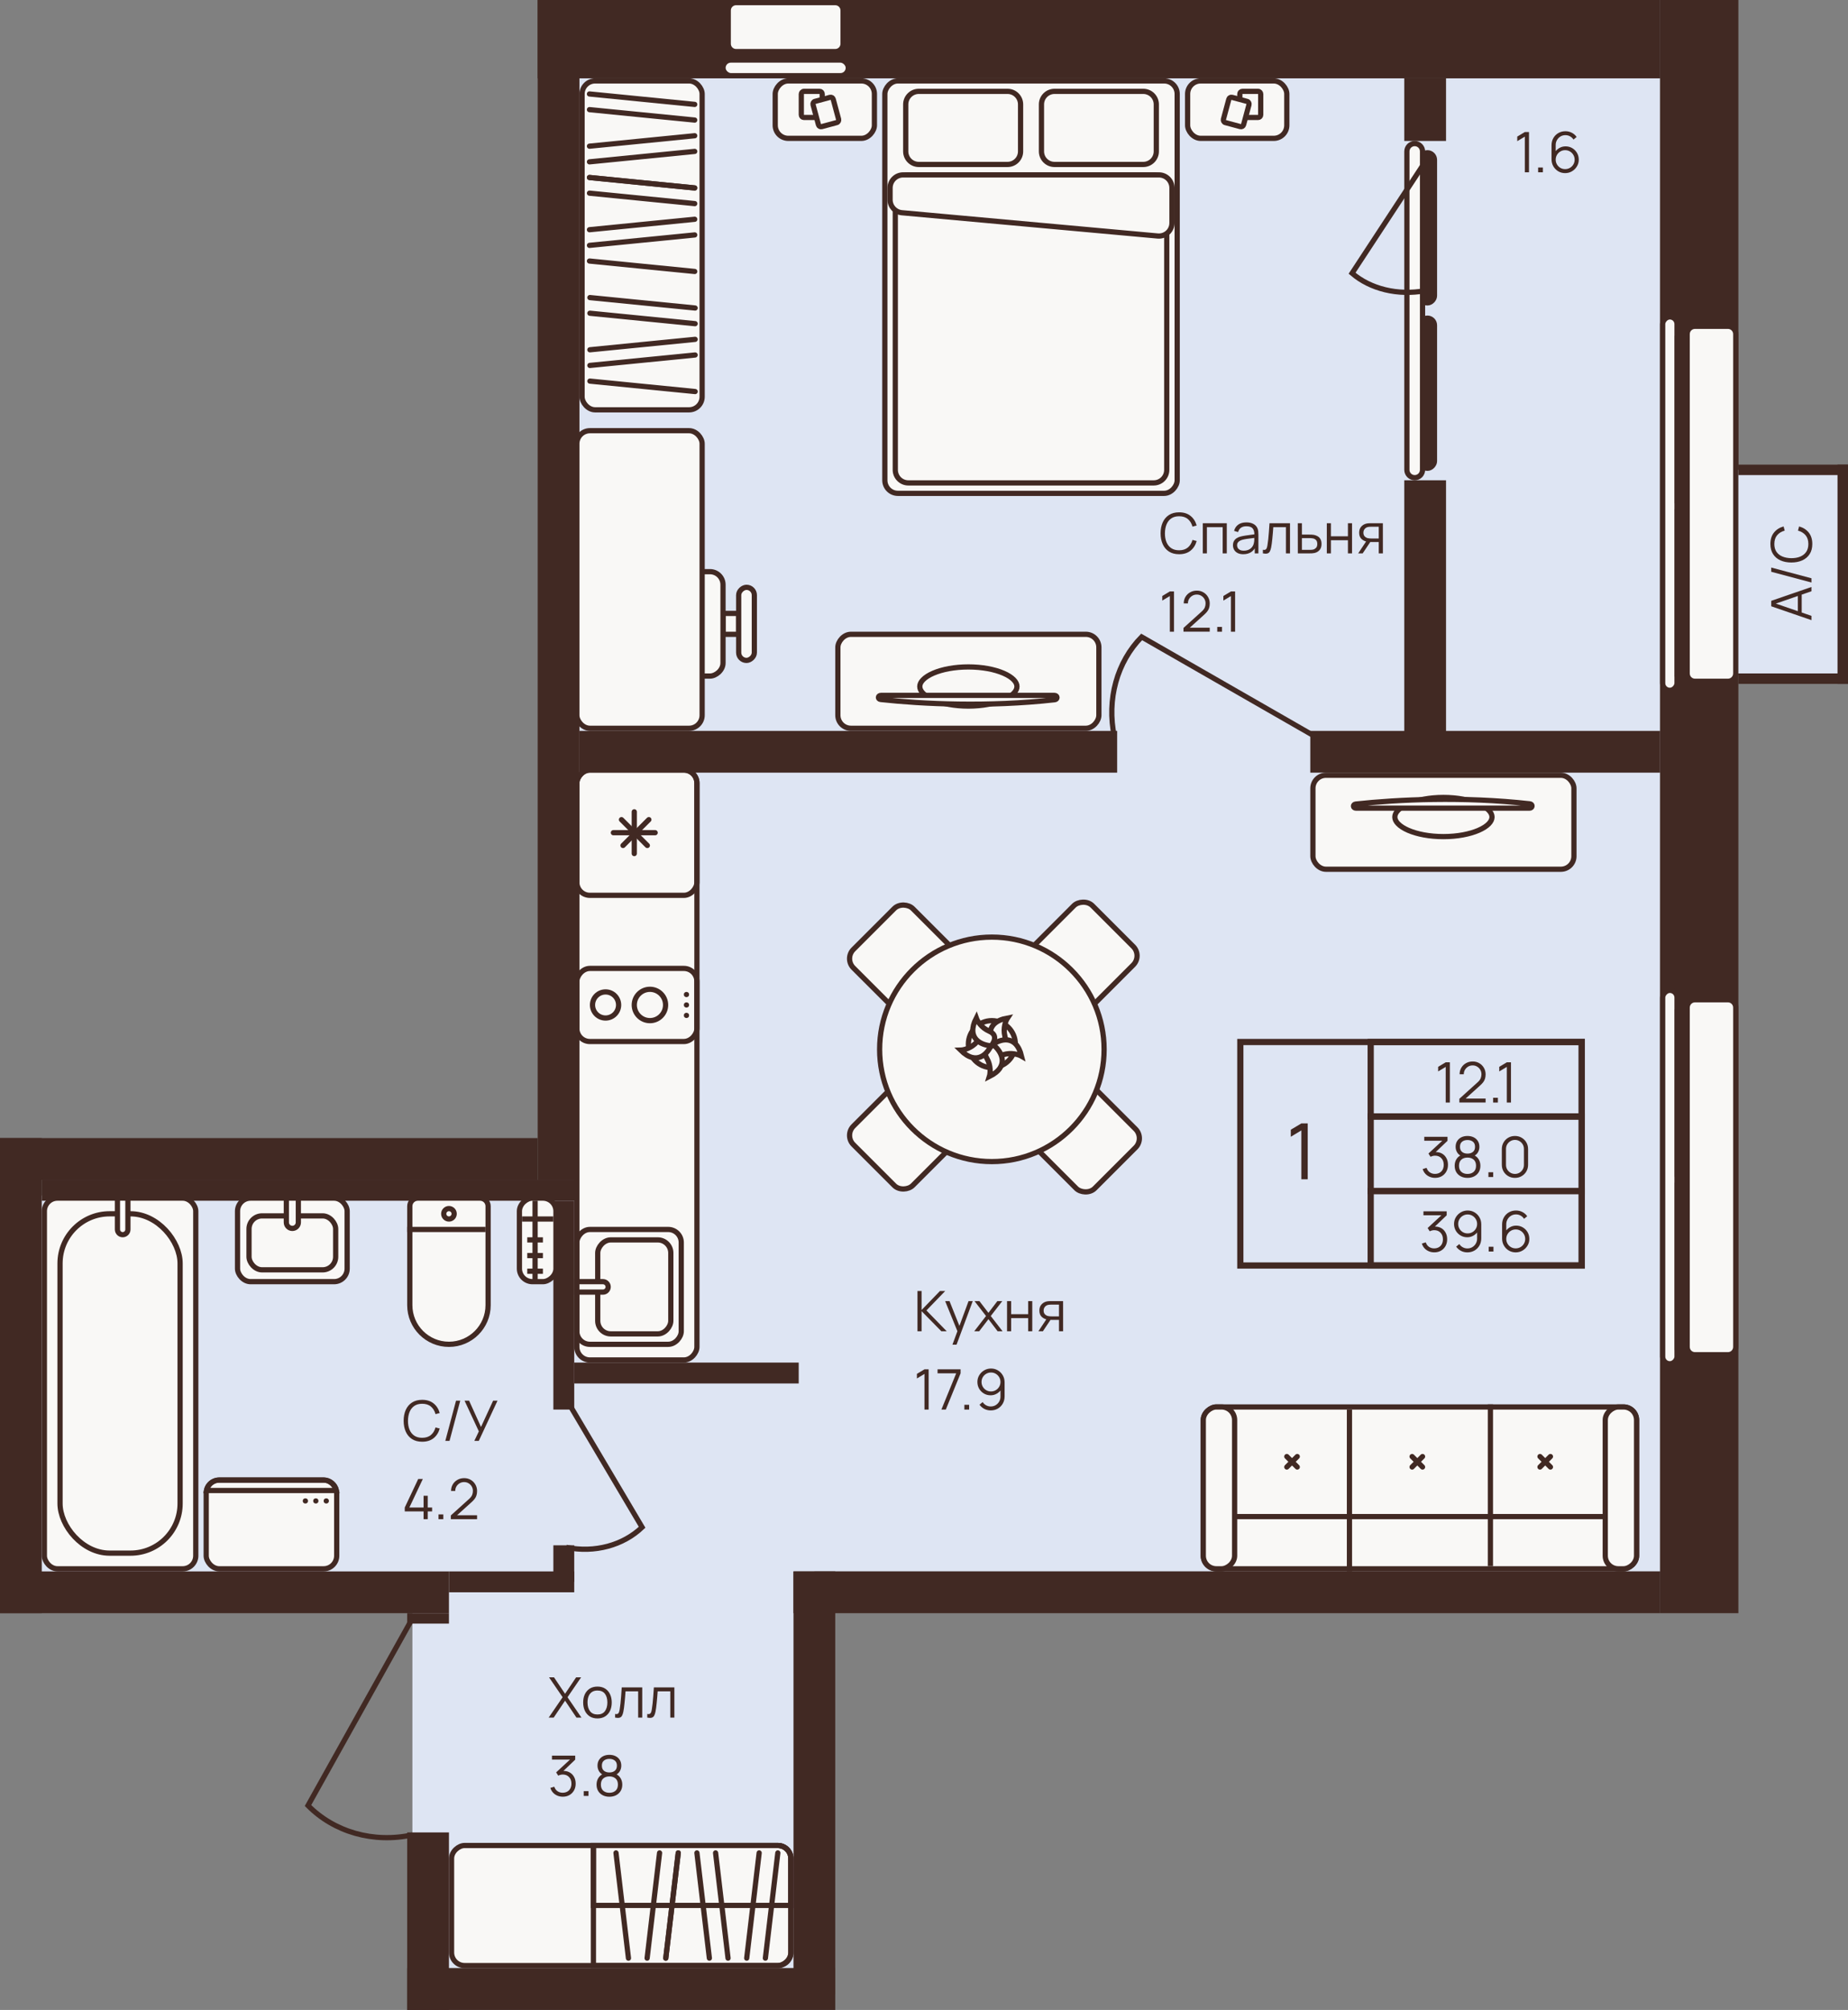 <?xml version="1.0" encoding="utf-8"?>
<svg width="354" height="385" viewBox="0 0 354 385" fill="none" xmlns="http://www.w3.org/2000/svg">
<rect x="0" y="0" width="354" height="385" fill="#808080" stroke="none"/>
<g id="Apartment_154">
<rect id="Rectangle 251" width="208" height="286" transform="matrix(-1 0 0 1 318 15)" fill="#DEE5F3"/>
<rect id="Rectangle 252" width="104" height="74" transform="matrix(-1 0 0 1 110 229)" fill="#DEE5F3"/>
<rect id="Rectangle 253" width="77" height="150" transform="matrix(-1 0 0 1 156 227)" fill="#DEE5F3"/>
<g id="Wall_big">
<rect id="Rectangle 1" width="8" height="226" transform="matrix(-1 0 0 1 111 0)" fill="#412923"/>
</g>
<g id="Wall_big_2">
<rect id="Rectangle 1_2" width="8" height="12" transform="matrix(-1 0 0 1 277 15)" fill="#412923"/>
</g>
<g id="Wall_big_3">
<rect id="Rectangle 1_3" width="8" height="55" transform="matrix(-1 0 0 1 277 92)" fill="#412923"/>
</g>
<g id="Wall_big_4">
<rect id="Rectangle 1_4" width="8" height="91" transform="matrix(-1 0 0 1 8 218)" fill="#412923"/>
</g>
<g id="Wall_big_5">
<rect id="Rectangle 1_5" width="8" height="81" transform="matrix(-1 0 0 1 160 301)" fill="#412923"/>
</g>
<g id="Wall_big_6">
<rect id="Rectangle 1_6" width="8" height="34" transform="matrix(-1 0 0 1 86 351)" fill="#412923"/>
</g>
<g id="Wall_big_7">
<rect id="Rectangle 1_7" width="8" height="103" transform="matrix(0 -1 -1 0 103 226)" fill="#412923"/>
</g>
<g id="Wall_big_8">
<rect id="Rectangle 1_8" width="8" height="86" transform="matrix(0 -1 -1 0 86 309)" fill="#412923"/>
</g>
<g id="Wall_big_9">
<rect id="Rectangle 1_9" width="8" height="2" transform="matrix(-1 0 0 1 86 309)" fill="#412923"/>
</g>
<g id="Wall_big_10">
<rect id="Rectangle 1_10" width="4" height="103" transform="matrix(0 -1 -1 0 111 230)" fill="#412923"/>
</g>
<g id="Wall_big_11">
<rect id="Rectangle 1_11" width="4" height="24" transform="matrix(0 -1 -1 0 110 305)" fill="#412923"/>
</g>
<g id="Wall_big_12">
<rect id="Rectangle 1_12" width="4" height="43" transform="matrix(0 -1 -1 0 153 265)" fill="#412923"/>
</g>
<g id="Wall_big_13">
<rect id="Rectangle 1_13" width="4" height="40" transform="matrix(-1 0 0 1 110 230)" fill="#412923"/>
</g>
<g id="Wall_big_14">
<rect id="Rectangle 1_14" width="8" height="166" transform="matrix(0 -1 -1 0 318 309)" fill="#412923"/>
</g>
<g id="Wall_big_15">
<rect id="Rectangle 1_15" width="8" height="67" transform="matrix(0 -1 -1 0 318 148)" fill="#412923"/>
</g>
<g id="Wall_big_16">
<rect id="Rectangle 1_16" width="8" height="103" transform="matrix(0 -1 -1 0 214 148)" fill="#412923"/>
</g>
<g id="Wall_big_17">
<rect id="Rectangle 1_17" width="8" height="82" transform="matrix(0 -1 -1 0 160 385)" fill="#412923"/>
</g>
<g id="Wall_big_18">
<rect id="Rectangle 1_18" width="15" height="309" transform="matrix(-1 0 0 1 333 0)" fill="#412923"/>
</g>
<g id="Wall_big_19">
<rect id="Rectangle 1_19" width="15" height="215" transform="matrix(0 -1 -1 0 318 15)" fill="#412923"/>
</g>
<g id="Door-window" clip-path="url(#clip0_5801_62994)">
<rect id="Rectangle 4" x="-0.5" y="0.5" width="2.714" height="28.76" rx="1.357" transform="matrix(-1 0 0 1 274.286 28.76)" fill="#412923" stroke="#412923"/>
<rect id="Rectangle 5" x="-0.5" y="0.5" width="2.714" height="28.76" rx="1.357" transform="matrix(-1 0 0 1 274.286 60.44)" fill="#412923" stroke="#412923"/>
<path id="Rectangle 3" d="M269.5 29V90C269.5 90.828 270.172 91.5 271 91.5C271.828 91.5 272.5 90.828 272.5 90V29C272.5 28.172 271.828 27.5 271 27.5C270.172 27.5 269.5 28.172 269.5 29Z" fill="#F9F8F6" stroke="#412923"/>
<path id="Vector 1" d="M259 52.337C262.5 55.349 267.75 56.655 273 55.683V31L259 52.337Z" stroke="#412923"/>
</g>
<g id="Window_small">
<rect id="Rectangle 4_2" x="-0.5" y="-0.5" width="1.308" height="18" transform="matrix(0 -1 -1 0 159 11.692)" fill="#412923" stroke="#412923"/>
<rect id="Rectangle 2" x="-0.5" y="-0.5" width="3" height="24" rx="1.5" transform="matrix(0 -1 -1 0 162 14)" fill="#F9F8F6" stroke="#412923"/>
<path id="Rectangle 3_2" d="M161.5 8.385V2C161.5 1.172 160.828 0.5 160 0.5L141 0.5C140.172 0.5 139.5 1.172 139.5 2V8.385C139.5 9.213 140.172 9.885 141 9.885L160 9.885C160.828 9.885 161.5 9.213 161.5 8.385Z" fill="#F9F8F6" stroke="#412923"/>
</g>
<g id="Window_big">
<rect id="Rectangle 2_2" x="0.5" y="-0.5" width="2.75" height="71.533" rx="1.375" transform="matrix(1 0 0 -1 318 131.733)" fill="#F9F8F6" stroke="#412923"/>
<rect id="Rectangle 4_3" x="0.5" y="-0.5" width="1.812" height="31.07" transform="matrix(1 0 0 -1 320.812 128.6)" fill="#412923" stroke="#412923"/>
<rect id="Rectangle 5_2" x="0.5" y="-0.5" width="1.812" height="31.07" transform="matrix(1 0 0 -1 320.812 95.4)" fill="#412923" stroke="#412923"/>
<path id="Rectangle 3_3" d="M324.687 130.5H331C331.828 130.5 332.5 129.828 332.5 129V64C332.5 63.172 331.828 62.5 331 62.5H324.688C323.859 62.5 323.188 63.172 323.188 64V129C323.188 129.828 323.859 130.5 324.687 130.5Z" fill="#F9F8F6" stroke="#412923"/>
</g>
<g id="Window_big_2">
<rect id="Rectangle 2_3" x="0.5" y="-0.5" width="2.75" height="71.533" rx="1.375" transform="matrix(1 0 0 -1 318 260.733)" fill="#F9F8F6" stroke="#412923"/>
<rect id="Rectangle 4_4" x="0.5" y="-0.5" width="1.812" height="31.07" transform="matrix(1 0 0 -1 320.812 257.6)" fill="#412923" stroke="#412923"/>
<rect id="Rectangle 5_3" x="0.5" y="-0.5" width="1.812" height="31.07" transform="matrix(1 0 0 -1 320.812 224.4)" fill="#412923" stroke="#412923"/>
<path id="Rectangle 3_4" d="M324.687 259.5H331C331.828 259.5 332.5 258.828 332.5 258V193C332.5 192.172 331.828 191.5 331 191.5H324.688C323.859 191.5 323.188 192.172 323.188 193V258C323.188 258.828 323.859 259.5 324.687 259.5Z" fill="#F9F8F6" stroke="#412923"/>
</g>
<g id="Bath">
<rect id="Rectangle 33" x="37.5" y="300.5" width="29" height="71" rx="2.5" transform="rotate(180 37.5 300.5)" fill="#F9F8F6" stroke="#412923"/>
<rect id="Rectangle 34" x="34.5" y="297.5" width="23" height="65" rx="9.5" transform="rotate(180 34.5 297.5)" stroke="#412923"/>
<path id="Rectangle 35" d="M22.5 235.5V229.5H24.5V235.5C24.5 236.052 24.052 236.5 23.5 236.5C22.948 236.5 22.5 236.052 22.5 235.5Z" fill="white" stroke="#412923"/>
</g>
<g id="washmashine">
<rect id="Rectangle 38" x="64.5" y="300.5" width="25" height="17" rx="2.5" transform="rotate(-180 64.5 300.5)" fill="#F9F8F6" stroke="#412923"/>
<circle id="Ellipse 93" cx="62.5" cy="287.5" r="0.5" transform="rotate(-180 62.5 287.5)" fill="#412923"/>
<circle id="Ellipse 94" cx="60.5" cy="287.5" r="0.5" transform="rotate(-180 60.5 287.5)" fill="#412923"/>
<circle id="Ellipse 95" cx="58.5" cy="287.5" r="0.5" transform="rotate(-180 58.5 287.5)" fill="#412923"/>
<path id="Rectangle 221" d="M64.45 285.5H39.55C39.782 284.359 40.791 283.5 42 283.5H62C63.209 283.5 64.218 284.359 64.45 285.5Z" stroke="#412923"/>
</g>
<g id="sink">
<rect id="Rectangle 42" x="66.5" y="245.5" width="21" height="16" rx="2.5" transform="rotate(180 66.5 245.5)" fill="#F9F8F6" stroke="#412923"/>
<rect id="Rectangle 43" x="64.3" y="243.233" width="16.6" height="10.333" rx="2.5" transform="rotate(180 64.3 243.233)" stroke="#412923"/>
<g id="Group 34">
<path id="Rectangle 35_2" d="M54.85 234.15V229.5H57.15V234.15C57.15 234.785 56.635 235.3 56 235.3C55.365 235.3 54.85 234.785 54.85 234.15Z" fill="#F9F8F6" stroke="#412923"/>
</g>
</g>
<g id="Toilet">
<path id="Rectangle 44" d="M78.5 250V231.042C78.5 230.19 79.191 229.5 80.042 229.5H91.958C92.809 229.5 93.5 230.19 93.5 231.042V250C93.5 254.142 90.142 257.5 86 257.5C81.858 257.5 78.5 254.142 78.5 250Z" fill="#F9F8F6" stroke="#412923"/>
<line id="Line 14" x1="93" y1="235.5" x2="78" y2="235.5" stroke="#412923"/>
<circle id="Ellipse 92" cx="86" cy="232.5" r="1" transform="rotate(180 86 232.5)" stroke="#412923"/>
</g>
<g id="IDN">
<rect id="Rectangle 45" x="106.5" y="229.5" width="16" height="7" rx="2.5" transform="rotate(90 106.5 229.5)" fill="#F9F8F6" stroke="#412923"/>
<line id="Line 16" x1="106" y1="233.5" x2="100" y2="233.5" stroke="#412923"/>
<line id="Line 18" x1="104" y1="237.5" x2="101" y2="237.5" stroke="#412923"/>
<line id="Line 19" x1="104" y1="240.5" x2="101" y2="240.5" stroke="#412923"/>
<line id="Line 20" x1="104" y1="243.5" x2="101" y2="243.5" stroke="#412923"/>
<path id="Line 17" d="M102.5 230V245.5" stroke="#412923"/>
</g>
<g id="Kitchen">
<rect id="Rectangle 28" x="-0.5" y="0.5" width="23" height="113" rx="2.5" transform="matrix(-1 0 0 1 133 147)" fill="#F9F8F6" stroke="#412923"/>
<rect id="Rectangle 29" x="-0.5" y="0.5" width="23" height="24" rx="2.5" transform="matrix(-1 0 0 1 133 147)" stroke="#412923"/>
<g id="Group 4">
<line id="Line 10" x1="0.5" y1="-0.5" x2="8.5" y2="-0.5" transform="matrix(4.37114e-08 1 1 -4.37114e-08 122 155)" stroke="#412923" stroke-linecap="round"/>
<line id="Line 13" x1="0.5" y1="-0.5" x2="8.5" y2="-0.5" transform="matrix(-1 0 0 1 126 160)" stroke="#412923" stroke-linecap="round"/>
<line id="Line 11" x1="0.5" y1="-0.5" x2="7.5" y2="-0.5" transform="matrix(-0.707 -0.707 -0.707 0.707 124 162.657)" stroke="#412923" stroke-linecap="round"/>
<line id="Line 12" x1="0.5" y1="-0.5" x2="7.5" y2="-0.5" transform="matrix(-0.707 0.707 0.707 0.707 125 157)" stroke="#412923" stroke-linecap="round"/>
</g>
<g id="Group 45">
<rect id="Rectangle 30" x="-0.5" y="0.5" width="23" height="14" rx="2.5" transform="matrix(-1 0 0 1 133 185)" stroke="#412923"/>
<circle id="Ellipse 4" r="3" transform="matrix(-1 0 0 1 124.5 192.5)" stroke="#412923"/>
<circle id="Ellipse 6" r="2.5" transform="matrix(-1 0 0 1 116 192.5)" stroke="#412923"/>
<circle id="Ellipse 8" r="0.5" transform="matrix(-1 0 0 1 131.5 190.5)" fill="#412923"/>
<circle id="Ellipse 9" r="0.5" transform="matrix(-1 0 0 1 131.5 192.5)" fill="#412923"/>
<circle id="Ellipse 10" r="0.5" transform="matrix(-1 0 0 1 131.5 194.5)" fill="#412923"/>
</g>
<g id="Group 35">
<g id="Group 42">
<rect id="Rectangle 31" x="-0.5" y="0.5" width="20" height="22" rx="2.5" transform="matrix(-1 0 0 1 130 235)" stroke="#412923"/>
<rect id="Rectangle 32" x="-0.5" y="0.5" width="14" height="18" rx="2.5" transform="matrix(-1 0 0 1 128 237)" stroke="#412923"/>
<path id="Rectangle 35_3" d="M115.5 245.5H110.5V247.5H115.5C116.052 247.5 116.5 247.052 116.5 246.5C116.5 245.948 116.052 245.5 115.5 245.5Z" fill="#F9F8F6" stroke="#412923"/>
</g>
</g>
</g>
<g id="cupboard">
<rect id="Rectangle 17" x="134.5" y="78.5" width="23" height="63" rx="2.5" transform="rotate(180 134.5 78.5)" fill="#F9F8F6" stroke="#412923"/>
<g id="Group 2">
<path id="Vector 10" d="M133.08 39L112.92 37" stroke="#412923" stroke-linecap="round"/>
<path id="Vector 13" d="M133.08 36L112.92 34" stroke="#412923" stroke-linecap="round"/>
<path id="Vector 14" d="M133.08 52L112.92 50" stroke="#412923" stroke-linecap="round"/>
<path id="Vector 11" d="M112.92 47L133.08 45" stroke="#412923" stroke-linecap="round"/>
<path id="Vector 12" d="M112.92 44L133.08 42" stroke="#412923" stroke-linecap="round"/>
</g>
<g id="Group 3">
<path id="Vector 10_2" d="M133.08 23L112.92 21" stroke="#412923" stroke-linecap="round"/>
<path id="Vector 13_2" d="M133.08 20L112.92 18" stroke="#412923" stroke-linecap="round"/>
<path id="Vector 14_2" d="M133.08 36L112.92 34" stroke="#412923" stroke-linecap="round"/>
<path id="Vector 11_2" d="M112.92 31L133.08 29" stroke="#412923" stroke-linecap="round"/>
<path id="Vector 12_2" d="M112.92 28L133.08 26" stroke="#412923" stroke-linecap="round"/>
</g>
</g>
<g id="Group 2_2">
<path id="Vector 10_3" d="M133.16 62L113 60" stroke="#412923" stroke-linecap="round"/>
<path id="Vector 13_3" d="M133.16 59L113 57" stroke="#412923" stroke-linecap="round"/>
<path id="Vector 14_3" d="M133.16 75L113 73" stroke="#412923" stroke-linecap="round"/>
<path id="Vector 11_3" d="M113 70L133.16 68" stroke="#412923" stroke-linecap="round"/>
<path id="Vector 12_3" d="M113 67L133.16 65" stroke="#412923" stroke-linecap="round"/>
</g>
<g id="Door_small">
<path id="Vector 46" d="M79 351.468C71.5 353.1 64 350.906 59 345.845L79 310" stroke="#412923"/>
</g>
<g id="Wall_big_20">
<rect id="Rectangle 1_20" width="4" height="7" transform="matrix(-1 0 0 1 110 296)" fill="#412923"/>
</g>
<g id="Component 1">
<rect id="Rectangle 222" x="237.595" y="199.595" width="65.405" height="42.811" stroke="#412923" stroke-width="1.189"/>
<rect id="Rectangle 223" x="262.568" y="199.595" width="40.432" height="14.27" stroke="#412923" stroke-width="1.189"/>
<rect id="Rectangle 224" x="262.568" y="213.865" width="40.432" height="14.27" stroke="#412923" stroke-width="1.189"/>
<rect id="Rectangle 225" x="262.568" y="228.135" width="40.432" height="14.27" stroke="#412923" stroke-width="1.189"/>
<path id="1" d="M249.284 215.189H250.503V225.892H249.284V216.527L247.262 217.746V216.393L249.284 215.189Z" fill="#412923"/>
<path id="12.1" d="M276.938 211.189V204.361L275.488 205.233V204.35L276.938 203.483H277.735V211.189H276.938ZM279.551 211.184L279.556 210.467L283.04 207.32C283.34 207.049 283.538 206.792 283.634 206.55C283.734 206.303 283.784 206.047 283.784 205.779C283.784 205.461 283.709 205.174 283.559 204.917C283.409 204.661 283.208 204.457 282.954 204.307C282.701 204.154 282.417 204.077 282.103 204.077C281.775 204.077 281.483 204.156 281.226 204.313C280.969 204.47 280.766 204.677 280.616 204.933C280.47 205.19 280.398 205.47 280.402 205.774H279.599C279.599 205.306 279.71 204.887 279.931 204.516C280.152 204.145 280.452 203.854 280.83 203.644C281.208 203.43 281.636 203.323 282.114 203.323C282.582 203.323 283.001 203.433 283.372 203.655C283.746 203.872 284.041 204.168 284.255 204.543C284.472 204.914 284.581 205.328 284.581 205.784C284.581 206.105 284.542 206.389 284.463 206.635C284.389 206.878 284.269 207.104 284.105 207.315C283.944 207.522 283.739 207.736 283.489 207.957L280.396 210.75L280.273 210.429H284.581V211.184H279.551ZM286.019 211.189V210.274H286.934V211.189H286.019ZM288.644 211.189V204.361L287.194 205.233V204.35L288.644 203.483H289.441V211.189H288.644Z" fill="#412923"/>
<path id="39.6" d="M274.76 239.885C274.378 239.885 274.027 239.817 273.706 239.682C273.385 239.546 273.108 239.353 272.876 239.104C272.644 238.85 272.475 238.549 272.368 238.199L273.117 237.974C273.246 238.356 273.456 238.645 273.749 238.841C274.045 239.038 274.378 239.132 274.749 239.125C275.092 239.118 275.386 239.041 275.632 238.895C275.882 238.749 276.073 238.545 276.205 238.285C276.337 238.024 276.403 237.723 276.403 237.38C276.403 236.856 276.249 236.435 275.943 236.118C275.639 235.796 275.238 235.636 274.739 235.636C274.599 235.636 274.453 235.656 274.3 235.695C274.146 235.73 274.004 235.782 273.872 235.85L273.476 235.224L276.472 232.457L276.601 232.778H272.673V232.024H277.125V232.789L274.514 235.283L274.503 234.972C275.038 234.905 275.509 234.965 275.916 235.154C276.323 235.343 276.64 235.632 276.868 236.021C277.1 236.407 277.216 236.86 277.216 237.38C277.216 237.873 277.109 238.308 276.895 238.686C276.685 239.061 276.394 239.355 276.023 239.569C275.652 239.78 275.231 239.885 274.76 239.885ZM281.141 231.869C281.626 231.869 282.065 231.986 282.458 232.222C282.854 232.454 283.168 232.771 283.4 233.174C283.631 233.574 283.747 234.023 283.747 234.523V237.199C283.747 237.712 283.631 238.172 283.4 238.579C283.168 238.986 282.85 239.307 282.447 239.542C282.047 239.774 281.593 239.89 281.082 239.89C280.644 239.89 280.237 239.794 279.862 239.601C279.491 239.405 279.184 239.136 278.942 238.793L279.541 238.296C279.705 238.549 279.923 238.752 280.194 238.906C280.469 239.059 280.765 239.136 281.082 239.136C281.446 239.136 281.767 239.05 282.046 238.879C282.328 238.704 282.549 238.476 282.709 238.194C282.873 237.908 282.955 237.6 282.955 237.268V235.588L283.148 235.813C282.927 236.166 282.633 236.451 282.265 236.669C281.901 236.886 281.502 236.995 281.066 236.995C280.592 236.995 280.162 236.881 279.777 236.653C279.395 236.424 279.092 236.118 278.867 235.732C278.646 235.347 278.535 234.917 278.535 234.443C278.535 233.968 278.653 233.536 278.888 233.148C279.124 232.755 279.44 232.445 279.836 232.216C280.232 231.985 280.667 231.869 281.141 231.869ZM281.141 232.628C280.806 232.628 280.501 232.711 280.226 232.875C279.952 233.035 279.732 233.253 279.568 233.528C279.407 233.802 279.327 234.107 279.327 234.443C279.327 234.778 279.407 235.083 279.568 235.358C279.729 235.632 279.946 235.852 280.221 236.016C280.496 236.176 280.801 236.257 281.136 236.257C281.471 236.257 281.776 236.176 282.051 236.016C282.329 235.852 282.549 235.632 282.709 235.358C282.873 235.083 282.955 234.778 282.955 234.443C282.955 234.111 282.873 233.808 282.709 233.533C282.549 233.258 282.331 233.039 282.056 232.875C281.782 232.711 281.477 232.628 281.141 232.628ZM285.172 239.73V238.815H286.087V239.73H285.172ZM290.346 239.89C289.864 239.89 289.425 239.774 289.029 239.542C288.637 239.307 288.323 238.989 288.088 238.59C287.856 238.187 287.74 237.734 287.74 237.231V234.56C287.74 234.043 287.856 233.583 288.088 233.18C288.319 232.773 288.635 232.454 289.035 232.222C289.438 231.986 289.894 231.869 290.405 231.869C290.843 231.869 291.25 231.965 291.625 232.158C292.003 232.35 292.312 232.62 292.551 232.966L291.946 233.463C291.782 233.206 291.564 233.001 291.293 232.848C291.022 232.694 290.726 232.618 290.405 232.618C290.044 232.618 289.723 232.705 289.441 232.88C289.16 233.055 288.938 233.285 288.778 233.57C288.617 233.852 288.537 234.159 288.537 234.491V236.171L288.339 235.946C288.564 235.593 288.858 235.308 289.222 235.09C289.589 234.872 289.989 234.764 290.421 234.764C290.899 234.764 291.329 234.878 291.71 235.106C292.092 235.331 292.395 235.636 292.62 236.021C292.845 236.407 292.957 236.838 292.957 237.316C292.957 237.791 292.838 238.222 292.599 238.611C292.363 239 292.048 239.311 291.652 239.542C291.259 239.774 290.824 239.89 290.346 239.89ZM290.346 239.125C290.681 239.125 290.986 239.045 291.261 238.884C291.539 238.724 291.759 238.506 291.919 238.231C292.083 237.957 292.165 237.652 292.165 237.316C292.165 236.981 292.083 236.676 291.919 236.401C291.759 236.123 291.541 235.904 291.266 235.743C290.992 235.579 290.686 235.497 290.351 235.497C290.016 235.497 289.711 235.579 289.436 235.743C289.161 235.904 288.942 236.123 288.778 236.401C288.617 236.676 288.537 236.981 288.537 237.316C288.537 237.648 288.617 237.951 288.778 238.226C288.938 238.501 289.156 238.72 289.431 238.884C289.705 239.045 290.01 239.125 290.346 239.125Z" fill="#412923"/>
<path id="38.0" d="M274.917 225.615C274.535 225.615 274.184 225.547 273.863 225.411C273.541 225.276 273.265 225.083 273.033 224.833C272.801 224.58 272.632 224.279 272.525 223.929L273.274 223.704C273.402 224.086 273.613 224.375 273.905 224.571C274.201 224.767 274.535 224.862 274.906 224.855C275.249 224.848 275.543 224.771 275.789 224.625C276.039 224.478 276.23 224.275 276.362 224.015C276.494 223.754 276.56 223.453 276.56 223.11C276.56 222.586 276.406 222.165 276.099 221.847C275.796 221.526 275.395 221.366 274.895 221.366C274.756 221.366 274.61 221.385 274.457 221.425C274.303 221.46 274.16 221.512 274.028 221.58L273.632 220.954L276.629 218.187L276.758 218.508H272.83V217.754H277.282V218.519L274.671 221.012L274.66 220.702C275.195 220.634 275.666 220.695 276.073 220.884C276.479 221.073 276.797 221.362 277.025 221.751C277.257 222.136 277.373 222.589 277.373 223.11C277.373 223.603 277.266 224.038 277.052 224.416C276.841 224.791 276.551 225.085 276.18 225.299C275.809 225.509 275.388 225.615 274.917 225.615ZM281.111 225.62C280.629 225.62 280.203 225.524 279.832 225.331C279.464 225.138 279.175 224.869 278.965 224.523C278.758 224.173 278.655 223.765 278.655 223.298C278.655 222.819 278.77 222.395 279.002 222.024C279.234 221.649 279.587 221.366 280.062 221.173L280.051 221.483C279.655 221.337 279.354 221.098 279.147 220.766C278.94 220.435 278.836 220.067 278.836 219.664C278.836 219.236 278.935 218.868 279.131 218.562C279.327 218.251 279.595 218.012 279.933 217.844C280.276 217.677 280.668 217.593 281.111 217.593C281.553 217.593 281.946 217.677 282.288 217.844C282.631 218.012 282.9 218.251 283.096 218.562C283.292 218.868 283.39 219.236 283.39 219.664C283.39 220.067 283.291 220.433 283.091 220.761C282.895 221.089 282.593 221.33 282.186 221.483L282.16 221.173C282.634 221.362 282.989 221.644 283.225 222.019C283.464 222.393 283.583 222.819 283.583 223.298C283.583 223.765 283.478 224.173 283.267 224.523C283.057 224.869 282.766 225.138 282.395 225.331C282.024 225.524 281.596 225.62 281.111 225.62ZM281.111 224.865C281.596 224.865 281.99 224.732 282.293 224.464C282.597 224.193 282.748 223.804 282.748 223.298C282.748 222.784 282.598 222.395 282.299 222.131C281.999 221.863 281.603 221.73 281.111 221.73C280.618 221.73 280.224 221.863 279.928 222.131C279.632 222.395 279.484 222.784 279.484 223.298C279.484 223.804 279.634 224.193 279.933 224.464C280.233 224.732 280.626 224.865 281.111 224.865ZM281.111 220.97C281.539 220.97 281.887 220.861 282.154 220.643C282.422 220.422 282.556 220.096 282.556 219.664C282.556 219.232 282.422 218.909 282.154 218.695C281.887 218.478 281.539 218.369 281.111 218.369C280.683 218.369 280.335 218.478 280.067 218.695C279.803 218.909 279.671 219.232 279.671 219.664C279.671 220.096 279.803 220.422 280.067 220.643C280.335 220.861 280.683 220.97 281.111 220.97ZM285.12 225.459V224.544H286.035V225.459H285.12ZM290.203 225.62C289.728 225.62 289.3 225.509 288.918 225.288C288.54 225.067 288.24 224.767 288.019 224.389C287.798 224.007 287.687 223.579 287.687 223.105V220.108C287.687 219.634 287.798 219.207 288.019 218.829C288.24 218.447 288.54 218.146 288.918 217.925C289.3 217.704 289.728 217.593 290.203 217.593C290.677 217.593 291.103 217.704 291.482 217.925C291.863 218.146 292.165 218.447 292.386 218.829C292.607 219.207 292.718 219.634 292.718 220.108V223.105C292.718 223.579 292.607 224.007 292.386 224.389C292.165 224.767 291.863 225.067 291.482 225.288C291.103 225.509 290.677 225.62 290.203 225.62ZM290.203 224.86C290.52 224.86 290.809 224.783 291.069 224.63C291.33 224.473 291.537 224.264 291.69 224.004C291.844 223.743 291.92 223.456 291.92 223.142V220.071C291.92 219.753 291.844 219.464 291.69 219.204C291.537 218.943 291.33 218.736 291.069 218.583C290.809 218.426 290.52 218.348 290.203 218.348C289.885 218.348 289.596 218.426 289.336 218.583C289.075 218.736 288.868 218.943 288.715 219.204C288.561 219.464 288.485 219.753 288.485 220.071V223.142C288.485 223.456 288.561 223.743 288.715 224.004C288.868 224.264 289.075 224.473 289.336 224.63C289.596 224.783 289.885 224.86 290.203 224.86Z" fill="#412923"/>
</g>
<path id="&#208;&#161;&#208;&#191;&#208;&#176;&#208;&#187;&#209;&#140;&#208;&#189;&#209;&#143; 12.1" d="M225.869 106.161C225.102 106.161 224.454 105.991 223.926 105.652C223.398 105.31 222.999 104.837 222.728 104.234C222.457 103.631 222.321 102.935 222.321 102.147C222.321 101.359 222.457 100.663 222.728 100.06C222.999 99.457 223.398 98.986 223.926 98.647C224.454 98.305 225.102 98.133 225.869 98.133C226.764 98.133 227.496 98.364 228.063 98.824C228.63 99.281 229.019 99.894 229.23 100.665L228.427 100.873C228.263 100.263 227.969 99.78 227.544 99.423C227.119 99.066 226.561 98.888 225.869 98.888C225.266 98.888 224.765 99.025 224.365 99.3C223.966 99.575 223.664 99.958 223.461 100.451C223.261 100.939 223.158 101.505 223.151 102.147C223.147 102.789 223.245 103.355 223.445 103.843C223.648 104.332 223.951 104.716 224.355 104.994C224.761 105.269 225.266 105.406 225.869 105.406C226.561 105.406 227.119 105.228 227.544 104.871C227.969 104.511 228.263 104.027 228.427 103.421L229.23 103.629C229.019 104.4 228.63 105.015 228.063 105.476C227.496 105.932 226.764 106.161 225.869 106.161ZM230.405 106V100.221H235.002V106H234.215V100.975H231.192V106H230.405ZM238.157 106.161C237.722 106.161 237.356 106.082 237.06 105.925C236.768 105.768 236.548 105.559 236.402 105.299C236.256 105.039 236.183 104.755 236.183 104.448C236.183 104.134 236.245 103.867 236.37 103.645C236.498 103.421 236.672 103.237 236.889 103.094C237.11 102.952 237.365 102.843 237.654 102.768C237.947 102.696 238.27 102.634 238.623 102.58C238.98 102.523 239.328 102.475 239.666 102.436C240.009 102.393 240.309 102.352 240.566 102.313L240.287 102.484C240.298 101.913 240.187 101.491 239.955 101.216C239.724 100.941 239.32 100.804 238.746 100.804C238.35 100.804 238.015 100.893 237.74 101.071C237.469 101.25 237.278 101.532 237.167 101.917L236.402 101.692C236.534 101.175 236.8 100.774 237.2 100.488C237.599 100.203 238.118 100.06 238.757 100.06C239.285 100.06 239.732 100.16 240.1 100.36C240.471 100.556 240.733 100.841 240.887 101.216C240.958 101.384 241.004 101.571 241.026 101.778C241.047 101.985 241.058 102.195 241.058 102.409V106H240.357V104.55L240.56 104.635C240.364 105.131 240.059 105.509 239.645 105.77C239.231 106.03 238.735 106.161 238.157 106.161ZM238.248 105.481C238.616 105.481 238.937 105.415 239.212 105.283C239.486 105.151 239.708 104.971 239.875 104.742C240.043 104.511 240.152 104.25 240.202 103.961C240.244 103.776 240.268 103.572 240.271 103.351C240.275 103.126 240.277 102.959 240.277 102.848L240.576 103.003C240.309 103.039 240.018 103.075 239.704 103.11C239.394 103.146 239.087 103.187 238.784 103.233C238.484 103.28 238.213 103.335 237.97 103.399C237.806 103.446 237.647 103.512 237.494 103.597C237.34 103.679 237.214 103.79 237.114 103.929C237.018 104.068 236.969 104.241 236.969 104.448C236.969 104.616 237.01 104.778 237.092 104.935C237.178 105.092 237.314 105.222 237.499 105.326C237.688 105.429 237.938 105.481 238.248 105.481ZM241.916 106V105.31C242.13 105.349 242.292 105.34 242.403 105.283C242.517 105.222 242.601 105.122 242.654 104.983C242.708 104.841 242.752 104.664 242.788 104.453C242.845 104.104 242.897 103.719 242.943 103.298C242.99 102.877 243.031 102.413 243.066 101.906C243.106 101.396 243.145 100.834 243.184 100.221H247.112V106H246.331V100.975H243.912C243.887 101.353 243.858 101.73 243.826 102.104C243.794 102.479 243.76 102.839 243.725 103.185C243.692 103.528 243.657 103.843 243.618 104.132C243.578 104.421 243.537 104.671 243.494 104.882C243.43 105.199 243.345 105.452 243.238 105.641C243.134 105.831 242.979 105.955 242.772 106.016C242.565 106.077 242.28 106.071 241.916 106ZM248.612 106L248.602 100.221H249.394V102.399H250.748C250.915 102.399 251.079 102.402 251.24 102.409C251.404 102.416 251.549 102.431 251.673 102.452C251.959 102.506 252.212 102.6 252.433 102.736C252.658 102.871 252.833 103.059 252.958 103.298C253.086 103.537 253.15 103.836 253.15 104.197C253.15 104.692 253.022 105.083 252.765 105.369C252.512 105.654 252.191 105.839 251.802 105.925C251.656 105.957 251.497 105.979 251.326 105.989C251.154 105.996 250.985 106 250.817 106H248.612ZM249.394 105.326H250.785C250.906 105.326 251.042 105.322 251.192 105.315C251.342 105.308 251.474 105.288 251.588 105.256C251.777 105.203 251.948 105.096 252.102 104.935C252.258 104.771 252.337 104.525 252.337 104.197C252.337 103.872 252.262 103.628 252.112 103.463C251.962 103.296 251.763 103.185 251.513 103.132C251.402 103.107 251.283 103.091 251.154 103.084C251.026 103.076 250.903 103.073 250.785 103.073H249.394V105.326ZM254.162 106V100.221H254.949V102.73H258.208V100.221H258.994V106H258.208V103.485H254.949V106H254.162ZM264.114 106V103.822H262.765C262.608 103.822 262.446 103.817 262.278 103.806C262.114 103.792 261.961 103.772 261.818 103.747C261.411 103.669 261.065 103.49 260.78 103.212C260.498 102.93 260.357 102.541 260.357 102.045C260.357 101.56 260.489 101.171 260.753 100.879C261.017 100.583 261.336 100.39 261.711 100.301C261.882 100.262 262.055 100.238 262.23 100.231C262.408 100.224 262.562 100.221 262.69 100.221H264.9L264.906 106H264.114ZM260.17 106L261.781 103.576H262.653L261.031 106H260.17ZM262.722 103.148H264.114V100.895H262.722C262.637 100.895 262.517 100.898 262.364 100.906C262.21 100.913 262.066 100.936 261.93 100.975C261.813 101.011 261.695 101.073 261.577 101.162C261.463 101.248 261.367 101.364 261.288 101.51C261.21 101.653 261.17 101.828 261.17 102.035C261.17 102.324 261.249 102.556 261.406 102.73C261.566 102.902 261.766 103.019 262.005 103.084C262.134 103.112 262.262 103.13 262.391 103.137C262.519 103.144 262.63 103.148 262.722 103.148ZM224.092 121V114.172L222.642 115.044V114.161L224.092 113.294H224.89V121H224.092ZM226.705 120.995L226.711 120.278L230.195 117.131C230.494 116.86 230.692 116.603 230.789 116.36C230.888 116.114 230.938 115.857 230.938 115.59C230.938 115.272 230.863 114.985 230.714 114.728C230.564 114.471 230.362 114.268 230.109 114.118C229.856 113.965 229.572 113.888 229.258 113.888C228.93 113.888 228.637 113.967 228.38 114.124C228.124 114.28 227.92 114.487 227.77 114.744C227.624 115.001 227.553 115.281 227.556 115.584H226.754C226.754 115.117 226.864 114.698 227.085 114.327C227.307 113.956 227.606 113.665 227.984 113.455C228.363 113.241 228.791 113.134 229.269 113.134C229.736 113.134 230.155 113.244 230.526 113.465C230.901 113.683 231.195 113.979 231.409 114.354C231.627 114.725 231.736 115.138 231.736 115.595C231.736 115.916 231.696 116.2 231.618 116.446C231.543 116.689 231.424 116.915 231.259 117.126C231.099 117.333 230.894 117.547 230.644 117.768L227.551 120.561L227.428 120.24H231.736V120.995H226.705ZM233.173 121V120.085H234.088V121H233.173ZM235.798 121V114.172L234.348 115.044V114.161L235.798 113.294H236.596V121H235.798Z" fill="#412923"/>
<path id="&#208;&#154;&#209;&#131;&#209;&#133;&#208;&#189;&#209;&#143; 17.9" d="M175.749 255V247.294H176.536V250.933L180.052 247.294H181.058L177.467 251.013L181.352 255H180.325L176.536 251.147V255H175.749ZM182.447 257.569L183.566 254.534L183.582 255.433L181.051 249.221H181.885L183.962 254.417H183.619L185.535 249.221H186.338L183.234 257.569H182.447ZM186.625 255L188.883 252.078L186.673 249.221H187.615L189.343 251.473L191.056 249.221H191.998L189.788 252.078L192.051 255H191.104L189.343 252.683L187.572 255H186.625ZM192.906 255V249.221H193.692V251.73H196.951V249.221H197.738V255H196.951V252.485H193.692V255H192.906ZM202.857 255V252.822H201.509C201.352 252.822 201.19 252.817 201.022 252.806C200.858 252.792 200.704 252.772 200.562 252.747C200.155 252.669 199.809 252.49 199.523 252.212C199.242 251.93 199.101 251.541 199.101 251.045C199.101 250.56 199.233 250.171 199.497 249.879C199.761 249.583 200.08 249.39 200.455 249.301C200.626 249.262 200.799 249.238 200.974 249.231C201.152 249.224 201.305 249.221 201.434 249.221H203.644L203.649 255H202.857ZM198.913 255L200.524 252.576H201.396L199.775 255H198.913ZM201.466 252.148H202.857V249.895H201.466C201.38 249.895 201.261 249.898 201.107 249.906C200.954 249.913 200.81 249.936 200.674 249.975C200.556 250.011 200.439 250.073 200.321 250.162C200.207 250.248 200.11 250.364 200.032 250.51C199.953 250.653 199.914 250.828 199.914 251.035C199.914 251.324 199.993 251.556 200.15 251.73C200.31 251.902 200.51 252.019 200.749 252.084C200.877 252.112 201.006 252.13 201.134 252.137C201.263 252.144 201.373 252.148 201.466 252.148ZM177.092 270V263.172L175.642 264.044V263.161L177.092 262.294H177.89V270H177.092ZM180.332 270L183.168 263.059H179.598V262.294H184.008V263.059L181.177 270H180.332ZM184.731 270V269.085H185.646V270H184.731ZM189.835 262.139C190.32 262.139 190.759 262.257 191.151 262.492C191.547 262.724 191.861 263.041 192.093 263.445C192.325 263.844 192.441 264.294 192.441 264.793V267.469C192.441 267.983 192.325 268.443 192.093 268.849C191.861 269.256 191.544 269.577 191.141 269.813C190.741 270.045 190.286 270.161 189.776 270.161C189.337 270.161 188.931 270.064 188.556 269.872C188.185 269.675 187.878 269.406 187.636 269.064L188.235 268.566C188.399 268.819 188.617 269.022 188.888 269.176C189.163 269.329 189.459 269.406 189.776 269.406C190.14 269.406 190.461 269.32 190.739 269.149C191.021 268.974 191.242 268.746 191.403 268.464C191.567 268.179 191.649 267.87 191.649 267.538V265.858L191.842 266.083C191.621 266.436 191.326 266.721 190.959 266.939C190.595 267.157 190.195 267.265 189.76 267.265C189.286 267.265 188.856 267.151 188.47 266.923C188.089 266.695 187.785 266.388 187.561 266.003C187.34 265.617 187.229 265.187 187.229 264.713C187.229 264.238 187.347 263.807 187.582 263.418C187.818 263.025 188.133 262.715 188.529 262.487C188.925 262.255 189.361 262.139 189.835 262.139ZM189.835 262.899C189.5 262.899 189.195 262.981 188.92 263.145C188.645 263.305 188.426 263.523 188.262 263.798C188.101 264.072 188.021 264.378 188.021 264.713C188.021 265.048 188.101 265.353 188.262 265.628C188.422 265.903 188.64 266.122 188.915 266.286C189.189 266.447 189.494 266.527 189.83 266.527C190.165 266.527 190.47 266.447 190.745 266.286C191.023 266.122 191.242 265.903 191.403 265.628C191.567 265.353 191.649 265.048 191.649 264.713C191.649 264.381 191.567 264.078 191.403 263.803C191.242 263.528 191.025 263.309 190.75 263.145C190.475 262.981 190.17 262.899 189.835 262.899Z" fill="#412923"/>
<path id="&#208;&#165;&#208;&#190;&#208;&#187;&#208;&#187; 3.8" d="M105.107 329L107.777 325.099L105.177 321.294H106.129L108.243 324.441L110.357 321.294H111.315L108.714 325.099L111.379 329H110.426L108.243 325.762L106.065 329H105.107ZM114.444 329.161C113.87 329.161 113.379 329.03 112.973 328.77C112.566 328.509 112.254 328.149 112.036 327.689C111.818 327.229 111.71 326.701 111.71 326.105C111.71 325.498 111.82 324.967 112.041 324.51C112.263 324.054 112.577 323.699 112.983 323.445C113.394 323.188 113.881 323.06 114.444 323.06C115.022 323.06 115.514 323.19 115.921 323.451C116.331 323.708 116.644 324.066 116.858 324.526C117.075 324.983 117.184 325.509 117.184 326.105C117.184 326.711 117.075 327.245 116.858 327.705C116.64 328.162 116.326 328.518 115.916 328.775C115.506 329.032 115.015 329.161 114.444 329.161ZM114.444 328.406C115.086 328.406 115.564 328.194 115.878 327.769C116.192 327.341 116.349 326.786 116.349 326.105C116.349 325.406 116.191 324.849 115.873 324.435C115.559 324.021 115.083 323.815 114.444 323.815C114.013 323.815 113.656 323.913 113.374 324.109C113.096 324.302 112.887 324.571 112.748 324.917C112.612 325.259 112.544 325.655 112.544 326.105C112.544 326.801 112.705 327.359 113.026 327.78C113.347 328.197 113.82 328.406 114.444 328.406ZM117.829 329V328.31C118.044 328.349 118.206 328.34 118.316 328.283C118.431 328.222 118.514 328.122 118.568 327.983C118.621 327.841 118.666 327.664 118.702 327.453C118.759 327.104 118.811 326.719 118.857 326.298C118.903 325.877 118.944 325.413 118.98 324.906C119.019 324.396 119.058 323.834 119.098 323.221H123.026V329H122.244V323.975H119.826C119.801 324.353 119.772 324.73 119.74 325.104C119.708 325.479 119.674 325.839 119.638 326.185C119.606 326.528 119.57 326.843 119.531 327.132C119.492 327.421 119.451 327.671 119.408 327.882C119.344 328.199 119.258 328.452 119.151 328.641C119.048 328.831 118.893 328.955 118.686 329.016C118.479 329.077 118.193 329.071 117.829 329ZM123.986 329V328.31C124.2 328.349 124.362 328.34 124.473 328.283C124.587 328.222 124.671 328.122 124.724 327.983C124.778 327.841 124.822 327.664 124.858 327.453C124.915 327.104 124.967 326.719 125.013 326.298C125.059 325.877 125.1 325.413 125.136 324.906C125.175 324.396 125.215 323.834 125.254 323.221H129.182V329H128.4V323.975H125.982C125.957 324.353 125.928 324.73 125.896 325.104C125.864 325.479 125.83 325.839 125.794 326.185C125.762 326.528 125.727 326.843 125.687 327.132C125.648 327.421 125.607 327.671 125.564 327.882C125.5 328.199 125.414 328.452 125.307 328.641C125.204 328.831 125.049 328.955 124.842 329.016C124.635 329.077 124.349 329.071 123.986 329ZM107.82 344.155C107.438 344.155 107.087 344.087 106.766 343.952C106.445 343.816 106.168 343.624 105.936 343.374C105.705 343.121 105.535 342.819 105.428 342.47L106.177 342.245C106.306 342.626 106.516 342.915 106.809 343.112C107.105 343.308 107.438 343.402 107.809 343.395C108.152 343.388 108.446 343.311 108.692 343.165C108.942 343.019 109.133 342.816 109.265 342.555C109.397 342.295 109.463 341.993 109.463 341.651C109.463 341.126 109.31 340.705 109.003 340.388C108.7 340.067 108.298 339.906 107.799 339.906C107.66 339.906 107.513 339.926 107.36 339.965C107.207 340.001 107.064 340.052 106.932 340.12L106.536 339.494L109.533 336.728L109.661 337.049H105.733V336.294H110.185V337.059L107.574 339.553L107.563 339.243C108.098 339.175 108.569 339.236 108.976 339.425C109.383 339.614 109.7 339.903 109.929 340.292C110.16 340.677 110.276 341.13 110.276 341.651C110.276 342.143 110.169 342.578 109.955 342.956C109.745 343.331 109.454 343.625 109.083 343.839C108.712 344.05 108.291 344.155 107.82 344.155ZM111.815 344V343.085H112.73V344H111.815ZM116.732 344.161C116.25 344.161 115.824 344.064 115.453 343.872C115.085 343.679 114.796 343.41 114.586 343.064C114.379 342.714 114.275 342.305 114.275 341.838C114.275 341.36 114.391 340.935 114.623 340.564C114.855 340.19 115.208 339.906 115.683 339.714L115.672 340.024C115.276 339.878 114.975 339.639 114.768 339.307C114.561 338.975 114.457 338.608 114.457 338.204C114.457 337.776 114.555 337.409 114.752 337.102C114.948 336.792 115.215 336.553 115.554 336.385C115.897 336.217 116.289 336.134 116.732 336.134C117.174 336.134 117.566 336.217 117.909 336.385C118.251 336.553 118.521 336.792 118.717 337.102C118.913 337.409 119.011 337.776 119.011 338.204C119.011 338.608 118.911 338.973 118.712 339.302C118.515 339.63 118.214 339.871 117.807 340.024L117.781 339.714C118.255 339.903 118.61 340.184 118.845 340.559C119.084 340.934 119.204 341.36 119.204 341.838C119.204 342.305 119.099 342.714 118.888 343.064C118.678 343.41 118.387 343.679 118.016 343.872C117.645 344.064 117.217 344.161 116.732 344.161ZM116.732 343.406C117.217 343.406 117.611 343.272 117.914 343.005C118.218 342.734 118.369 342.345 118.369 341.838C118.369 341.324 118.219 340.935 117.92 340.671C117.62 340.404 117.224 340.27 116.732 340.27C116.239 340.27 115.845 340.404 115.549 340.671C115.253 340.935 115.105 341.324 115.105 341.838C115.105 342.345 115.255 342.734 115.554 343.005C115.854 343.272 116.246 343.406 116.732 343.406ZM116.732 339.51C117.16 339.51 117.508 339.401 117.775 339.184C118.043 338.963 118.177 338.636 118.177 338.204C118.177 337.773 118.043 337.45 117.775 337.236C117.508 337.018 117.16 336.909 116.732 336.909C116.304 336.909 115.956 337.018 115.688 337.236C115.424 337.45 115.292 337.773 115.292 338.204C115.292 338.636 115.424 338.963 115.688 339.184C115.956 339.401 116.304 339.51 116.732 339.51Z" fill="#412923"/>
<path id="&#208;&#161;/&#208;&#163; 4.2" d="M80.869 276.161C80.102 276.161 79.454 275.991 78.927 275.652C78.398 275.31 77.999 274.837 77.728 274.234C77.457 273.631 77.321 272.935 77.321 272.147C77.321 271.359 77.457 270.663 77.728 270.06C77.999 269.457 78.398 268.986 78.927 268.647C79.454 268.305 80.102 268.134 80.869 268.134C81.764 268.134 82.496 268.364 83.063 268.824C83.63 269.28 84.019 269.894 84.23 270.665L83.427 270.873C83.263 270.263 82.969 269.78 82.544 269.423C82.12 269.066 81.561 268.888 80.869 268.888C80.266 268.888 79.765 269.025 79.365 269.3C78.966 269.575 78.664 269.958 78.461 270.451C78.261 270.939 78.158 271.505 78.15 272.147C78.147 272.789 78.245 273.355 78.445 273.843C78.648 274.332 78.951 274.716 79.355 274.994C79.761 275.269 80.266 275.406 80.869 275.406C81.561 275.406 82.12 275.228 82.544 274.871C82.969 274.511 83.263 274.027 83.427 273.421L84.23 273.629C84.019 274.4 83.63 275.015 83.063 275.476C82.496 275.932 81.764 276.161 80.869 276.161ZM87.358 268.294H88.166L86.111 276H85.303L87.358 268.294ZM90.86 276L91.727 274.175L88.987 268.294H89.859L92.139 273.33L94.462 268.294H95.302L91.716 276H90.86ZM81.142 291V289.507H77.535V288.758L80.115 283.294H80.998L78.418 288.758H81.142V286.51H81.934V288.758H82.774V289.507H81.934V291H81.142ZM84.003 291V290.085H84.918V291H84.003ZM86.356 290.995L86.362 290.278L89.846 287.131C90.145 286.86 90.343 286.603 90.44 286.36C90.54 286.114 90.589 285.857 90.589 285.59C90.589 285.272 90.514 284.985 90.365 284.728C90.215 284.471 90.013 284.268 89.76 284.118C89.507 283.965 89.223 283.888 88.909 283.888C88.581 283.888 88.288 283.967 88.031 284.124C87.775 284.28 87.571 284.487 87.421 284.744C87.275 285.001 87.204 285.281 87.207 285.584H86.405C86.405 285.117 86.515 284.698 86.736 284.327C86.958 283.956 87.257 283.665 87.635 283.455C88.014 283.241 88.442 283.134 88.92 283.134C89.387 283.134 89.806 283.244 90.177 283.465C90.552 283.683 90.846 283.979 91.06 284.354C91.278 284.725 91.387 285.138 91.387 285.595C91.387 285.916 91.347 286.2 91.269 286.446C91.194 286.689 91.075 286.915 90.91 287.126C90.75 287.333 90.545 287.547 90.295 287.768L87.202 290.561L87.079 290.24H91.387V290.995H86.356Z" fill="#412923"/>
<path id="1.6" d="M292.092 33V26.172L290.642 27.044V26.161L292.092 25.294H292.89V33H292.092ZM294.641 33V32.085H295.556V33H294.641ZM299.815 33.16C299.333 33.16 298.894 33.045 298.498 32.813C298.106 32.577 297.792 32.26 297.556 31.86C297.324 31.457 297.208 31.004 297.208 30.501V27.831C297.208 27.313 297.324 26.853 297.556 26.45C297.788 26.043 298.104 25.724 298.503 25.492C298.907 25.257 299.363 25.139 299.873 25.139C300.312 25.139 300.719 25.235 301.094 25.428C301.472 25.62 301.78 25.89 302.019 26.236L301.415 26.734C301.25 26.477 301.033 26.272 300.762 26.118C300.491 25.965 300.194 25.888 299.873 25.888C299.513 25.888 299.192 25.976 298.91 26.15C298.628 26.325 298.407 26.555 298.247 26.841C298.086 27.122 298.006 27.429 298.006 27.761V29.441L297.808 29.217C298.033 28.863 298.327 28.578 298.691 28.36C299.058 28.143 299.458 28.034 299.889 28.034C300.368 28.034 300.797 28.148 301.179 28.376C301.561 28.601 301.864 28.906 302.089 29.291C302.314 29.677 302.426 30.108 302.426 30.587C302.426 31.061 302.306 31.493 302.067 31.882C301.832 32.27 301.516 32.581 301.12 32.813C300.728 33.045 300.293 33.16 299.815 33.16ZM299.815 32.395C300.15 32.395 300.455 32.315 300.73 32.154C301.008 31.994 301.227 31.776 301.388 31.502C301.552 31.227 301.634 30.922 301.634 30.587C301.634 30.251 301.552 29.946 301.388 29.672C301.227 29.393 301.01 29.174 300.735 29.013C300.46 28.849 300.155 28.767 299.82 28.767C299.485 28.767 299.18 28.849 298.905 29.013C298.63 29.174 298.411 29.393 298.247 29.672C298.086 29.946 298.006 30.251 298.006 30.587C298.006 30.918 298.086 31.222 298.247 31.496C298.407 31.771 298.625 31.99 298.899 32.154C299.174 32.315 299.479 32.395 299.815 32.395Z" fill="#412923"/>
<g id="Door_small_2">
<path id="Vector 1_2" d="M213.467 141.118C211.951 133.949 213.99 126.78 218.692 122L252 141.118" stroke="#412923"/>
</g>
<g id="Door_small_3">
<path id="Vector 1_3" d="M108.47 296.393C113.919 297.51 119.367 296.008 123 292.543L108.47 268" stroke="#412923"/>
</g>
<g id="Group 66">
<rect id="Rectangle 254" width="39" height="19" transform="matrix(0 -1 -1 0 352 129)" fill="#DEE5F3"/>
<path id="&#208;&#144;/&#208;&#161;" d="M347 118.786L339.294 116.132V115.088L347 112.434V113.253L339.733 115.773V115.463L347 117.967V118.786ZM345.132 117.603H344.394V113.622H345.132V117.603ZM339.294 109.52V108.712L347 110.767V111.575L339.294 109.52ZM347.161 104.198C347.161 104.965 346.991 105.613 346.652 106.141C346.31 106.669 345.837 107.068 345.234 107.34C344.631 107.611 343.935 107.746 343.147 107.746C342.359 107.746 341.663 107.611 341.06 107.34C340.457 107.068 339.986 106.669 339.647 106.141C339.305 105.613 339.134 104.965 339.134 104.198C339.134 103.303 339.364 102.572 339.824 102.004C340.28 101.437 340.894 101.048 341.665 100.838L341.873 101.64C341.263 101.804 340.78 102.099 340.423 102.523C340.066 102.948 339.888 103.506 339.888 104.198C339.888 104.801 340.025 105.302 340.3 105.702C340.575 106.102 340.958 106.403 341.451 106.606C341.939 106.806 342.505 106.91 343.147 106.917C343.789 106.92 344.355 106.822 344.843 106.622C345.332 106.419 345.716 106.116 345.994 105.713C346.269 105.306 346.406 104.801 346.406 104.198C346.406 103.506 346.228 102.948 345.871 102.523C345.511 102.099 345.027 101.804 344.421 101.64L344.629 100.838C345.4 101.048 346.015 101.437 346.476 102.004C346.932 102.572 347.161 103.303 347.161 104.198Z" fill="#412923"/>
<g id="Wall_big_21">
<rect id="Rectangle 1_21" width="2" height="42" transform="matrix(1 0 0 -1 352 131)" fill="#412923"/>
</g>
<g id="Wall_big_22">
<rect id="Rectangle 1_22" width="2" height="21" transform="matrix(0 -1 -1 0 354 91)" fill="#412923"/>
</g>
<g id="Wall_big_23">
<rect id="Rectangle 1_23" width="2" height="21" transform="matrix(0 -1 -1 0 354 131)" fill="#412923"/>
</g>
</g>
<g id="cupboard_2">
<rect id="Rectangle 17_2" x="86.5" y="376.5" width="23" height="65" rx="2.5" transform="rotate(-90 86.5 376.5)" fill="#F9F8F6" stroke="#412923"/>
<path id="Rectangle 18" d="M113.676 376.5V353.5H149C150.381 353.5 151.5 354.619 151.5 356V374C151.5 375.381 150.381 376.5 149 376.5H113.676Z" stroke="#412923"/>
<path id="Rectangle 19" d="M113.676 364.98V353.5H149C150.381 353.5 151.5 354.619 151.5 356V364.98H113.676Z" stroke="#412923"/>
<g id="Group 2_3">
<path id="Vector 10_4" d="M123.962 375.08L126.346 354.92" stroke="#412923" stroke-linecap="round"/>
<path id="Vector 13_4" d="M127.538 375.08L129.923 354.92" stroke="#412923" stroke-linecap="round"/>
<path id="Vector 12_4" d="M118 354.92L120.385 375.08" stroke="#412923" stroke-linecap="round"/>
</g>
<g id="Group 3_2">
<path id="Vector 10_5" d="M143.039 375.08L145.423 354.92" stroke="#412923" stroke-linecap="round"/>
<path id="Vector 13_5" d="M146.616 375.08L149 354.92" stroke="#412923" stroke-linecap="round"/>
<path id="Vector 14_4" d="M127.539 375.08L129.923 354.92" stroke="#412923" stroke-linecap="round"/>
<path id="Vector 11_4" d="M133.5 354.92L135.885 375.08" stroke="#412923" stroke-linecap="round"/>
<path id="Vector 12_5" d="M137.077 354.92L139.462 375.08" stroke="#412923" stroke-linecap="round"/>
</g>
</g>
<g id="sofa">
<rect id="Rectangle 72" x="313.5" y="269.5" width="31" height="83" rx="2.5" transform="rotate(90 313.5 269.5)" fill="#F9F8F6" stroke="#412923"/>
<g id="Group 36">
<path id="Vector 42" d="M297 279L295 281" stroke="#412923" stroke-linecap="round"/>
<path id="Vector 43" d="M297 281L295 279" stroke="#412923" stroke-linecap="round"/>
</g>
<g id="Group 37">
<path id="Vector 42_2" d="M272.5 279L270.5 281" stroke="#412923" stroke-linecap="round"/>
<path id="Vector 43_2" d="M272.5 281L270.5 279" stroke="#412923" stroke-linecap="round"/>
</g>
<g id="Group 38">
<path id="Vector 42_3" d="M248.5 279L246.5 281" stroke="#412923" stroke-linecap="round"/>
<path id="Vector 43_3" d="M248.5 281L246.5 279" stroke="#412923" stroke-linecap="round"/>
</g>
<line id="Line 34" x1="285.5" y1="269" x2="285.5" y2="300" stroke="#412923"/>
<line id="Line 37" x1="236" y1="290.5" x2="308" y2="290.5" stroke="#412923"/>
<line id="Line 35" x1="258.5" y1="270" x2="258.5" y2="301" stroke="#412923"/>
<rect id="Rectangle 216" x="313.5" y="269.5" width="31" height="6" rx="2.5" transform="rotate(90 313.5 269.5)" fill="#F9F8F6" stroke="#412923"/>
<rect id="Rectangle 217" x="236.5" y="269.5" width="31" height="6" rx="2.5" transform="rotate(90 236.5 269.5)" fill="#F9F8F6" stroke="#412923"/>
</g>
<g id="Table">
<g id="Group 9">
<rect id="Rectangle 66" x="161.707" y="183.627" width="16.071" height="19.485" rx="2.5" transform="rotate(-45 161.707 183.627)" fill="#F9F8F6" stroke="#412923"/>
</g>
<g id="Group 11">
<rect id="Rectangle 66_2" x="0.707" width="16.071" height="19.485" rx="2.5" transform="matrix(0.707 0.707 0.707 -0.707 161.207 216.985)" fill="#F9F8F6" stroke="#412923"/>
</g>
<g id="Group 10">
<rect id="Rectangle 66_3" x="-0.707" width="16.071" height="19.485" rx="2.5" transform="matrix(-0.707 -0.707 -0.707 0.707 218.349 182.571)" fill="#F9F8F6" stroke="#412923"/>
</g>
<g id="Group 12">
<rect id="Rectangle 66_4" x="219.293" y="218.042" width="16.071" height="19.485" rx="2.5" transform="rotate(135 219.293 218.042)" fill="#F9F8F6" stroke="#412923"/>
</g>
<circle id="Ellipse 11" cx="190" cy="201" r="21.5" fill="#F9F8F6" stroke="#412923"/>
<g id="Flower">
<circle id="Ellipse 91" cx="190" cy="200" r="4.5" stroke="#412923"/>
<path id="Vector 48" d="M193 195C188.6 195.8 189.5 199 190.5 200.5C191 200.5 193 200.5 192.5 198.5C192.1 196.9 192.667 195.5 193 195Z" fill="#F9F8F6" stroke="#412923"/>
<path id="Vector 49" d="M195.691 202.316C194.626 197.972 191.486 199.064 190.05 200.153C190.08 200.652 190.201 202.648 192.167 202.028C193.74 201.532 195.172 202.013 195.691 202.316Z" fill="#F9F8F6" stroke="#412923"/>
<path id="Vector 50" d="M189.523 206.205C193.529 204.218 191.778 201.392 190.402 200.228C189.922 200.366 188 200.92 189.034 202.703C189.861 204.13 189.705 205.632 189.523 206.205Z" fill="#F9F8F6" stroke="#412923"/>
<path id="Vector 51" d="M184 201.147C187.173 204.298 189.283 201.729 189.941 200.051C189.655 199.641 188.511 198 187.157 199.554C186.073 200.798 184.601 201.134 184 201.147Z" fill="#F9F8F6" stroke="#412923"/>
<path id="Vector 52" d="M187.019 195C184.98 198.98 188.068 200.21 189.867 200.328C190.171 199.931 191.386 198.343 189.494 197.524C187.981 196.869 187.214 195.569 187.019 195Z" fill="#F9F8F6" stroke="#412923"/>
</g>
</g>
<g id="TV2">
<rect id="Rectangle 7" x="251.5" y="148.5" width="50" height="18" rx="2.5" fill="#F9F8F6" stroke="#412923"/>
<path id="Ellipse 1" d="M285.808 156.5C285.808 156.92 285.614 157.36 285.179 157.805C284.743 158.252 284.086 158.678 283.236 159.046C281.538 159.782 279.157 160.25 276.5 160.25C273.843 160.25 271.462 159.782 269.764 159.046C268.914 158.678 268.257 158.252 267.821 157.805C267.386 157.36 267.192 156.92 267.192 156.5C267.192 156.08 267.386 155.64 267.821 155.195C268.257 154.748 268.914 154.322 269.764 153.954C271.462 153.218 273.843 152.75 276.5 152.75C279.157 152.75 281.538 153.218 283.236 153.954C284.086 154.322 284.743 154.748 285.179 155.195C285.614 155.64 285.808 156.08 285.808 156.5Z" stroke="#412923"/>
<path id="Vector 2" d="M293.048 153.969C280.27 152.536 267.736 153.142 259.694 154.016C259.086 154.082 259.143 154.8 259.755 154.8H292.991C293.605 154.8 293.658 154.037 293.048 153.969Z" fill="#F9F8F6" stroke="#412923"/>
</g>
<g id="TV2_2">
<rect id="Rectangle 7_2" x="0.5" y="-0.5" width="50" height="18" rx="2.5" transform="matrix(1 0 0 -1 160 139)" fill="#F9F8F6" stroke="#412923"/>
<path id="Ellipse 1_2" d="M194.808 131.5C194.808 131.08 194.614 130.64 194.179 130.195C193.743 129.748 193.086 129.322 192.236 128.954C190.538 128.218 188.157 127.75 185.5 127.75C182.843 127.75 180.462 128.218 178.764 128.954C177.914 129.322 177.257 129.748 176.821 130.195C176.386 130.64 176.192 131.08 176.192 131.5C176.192 131.92 176.386 132.36 176.821 132.805C177.257 133.252 177.914 133.678 178.764 134.046C180.462 134.782 182.843 135.25 185.5 135.25C188.157 135.25 190.538 134.782 192.236 134.046C193.086 133.678 193.743 133.252 194.179 132.805C194.614 132.36 194.808 131.92 194.808 131.5Z" stroke="#412923"/>
<path id="Vector 2_2" d="M202.048 134.031C189.27 135.464 176.736 134.858 168.694 133.984C168.086 133.918 168.143 133.2 168.755 133.2H201.991C202.605 133.2 202.658 133.963 202.048 134.031Z" fill="#F9F8F6" stroke="#412923"/>
</g>
<g id="Group 66_2">
<g id="Bad">
<rect id="Rectangle 12" x="0.5" y="-0.5" width="56" height="79" rx="2.5" transform="matrix(1 0 0 -1 169 94)" fill="#F9F8F6" stroke="#412923"/>
<path id="Rectangle 14" d="M195.5 29V20C195.5 18.619 194.381 17.5 193 17.5H176C174.619 17.5 173.5 18.619 173.5 20V29C173.5 30.381 174.619 31.5 176 31.5H178.52L193 31.5C194.381 31.5 195.5 30.381 195.5 29Z" stroke="#412923"/>
<path id="Rectangle 15" d="M221.5 29V20C221.5 18.619 220.381 17.5 219 17.5H202C200.619 17.5 199.5 18.619 199.5 20V29C199.5 30.381 200.619 31.5 202 31.5H204.52L219 31.5C220.381 31.5 221.5 30.381 221.5 29Z" stroke="#412923"/>
<path id="Rectangle 13" d="M174 92.5H221C222.381 92.5 223.5 91.381 223.5 90V39.885V36C223.5 34.619 222.381 33.5 221 33.5H215.327L178.709 33.5H174C172.619 33.5 171.5 34.619 171.5 36V39.885V90C171.5 91.381 172.619 92.5 174 92.5Z" stroke="#412923"/>
<path id="Rectangle 214" d="M172.774 40.75L221.774 45.205C223.238 45.338 224.5 44.185 224.5 42.715V36C224.5 34.619 223.381 33.5 222 33.5L173 33.5C171.619 33.5 170.5 34.619 170.5 36V38.26C170.5 39.553 171.486 40.633 172.774 40.75Z" fill="#F9F8F6" stroke="#412923"/>
</g>
<g id="nightstand">
<rect id="Rectangle 16" x="246.5" y="26.5" width="19" height="11" rx="2.5" transform="rotate(180 246.5 26.5)" fill="#F9F8F6" stroke="#412923"/>
<rect id="Rectangle 219" x="241.5" y="22.5" width="4" height="5" rx="0.5" transform="rotate(180 241.5 22.5)" stroke="#412923"/>
<rect id="Rectangle 220" x="238.086" y="24.387" width="4" height="5" rx="0.5" transform="rotate(-164.917 238.086 24.387)" fill="#F9F8F6" stroke="#412923"/>
</g>
<g id="nightstand_2">
<rect id="Rectangle 16_2" x="0.5" y="-0.5" width="19" height="11" rx="2.5" transform="matrix(1 0 0 -1 148 26)" fill="#F9F8F6" stroke="#412923"/>
<rect id="Rectangle 219_2" x="0.5" y="-0.5" width="4" height="5" rx="0.5" transform="matrix(1 0 0 -1 153 22)" stroke="#412923"/>
<rect id="Rectangle 220_2" x="0.353" y="-0.613" width="4" height="5" rx="0.5" transform="matrix(0.966 -0.26 -0.26 -0.966 156.414 23.887)" fill="#F9F8F6" stroke="#412923"/>
</g>
</g>
<g id="Computer">
<g id="Group 84">
<rect id="Rectangle 11" x="138.5" y="121.5" width="4" height="3" transform="rotate(-90 138.5 121.5)" fill="#F9F8F6" stroke="#412923"/>
<rect id="Rectangle 8" x="124.5" y="129.5" width="20" height="14" rx="2.5" transform="rotate(-90 124.5 129.5)" fill="#F9F8F6" stroke="#412923"/>
<rect id="Rectangle 10" x="141.5" y="126.5" width="14" height="3" rx="1.5" transform="rotate(-90 141.5 126.5)" fill="#F9F8F6" stroke="#412923"/>
</g>
<rect id="Rectangle 53" x="110.5" y="82.5" width="24" height="57" rx="2.5" fill="#F9F8F6" stroke="#412923"/>
</g>
</g>
<defs>
<clipPath id="clip0_5801_62994">
<rect width="18" height="65" fill="white" transform="matrix(-1 0 0 1 276 27)"/>
</clipPath>
</defs>
</svg>
